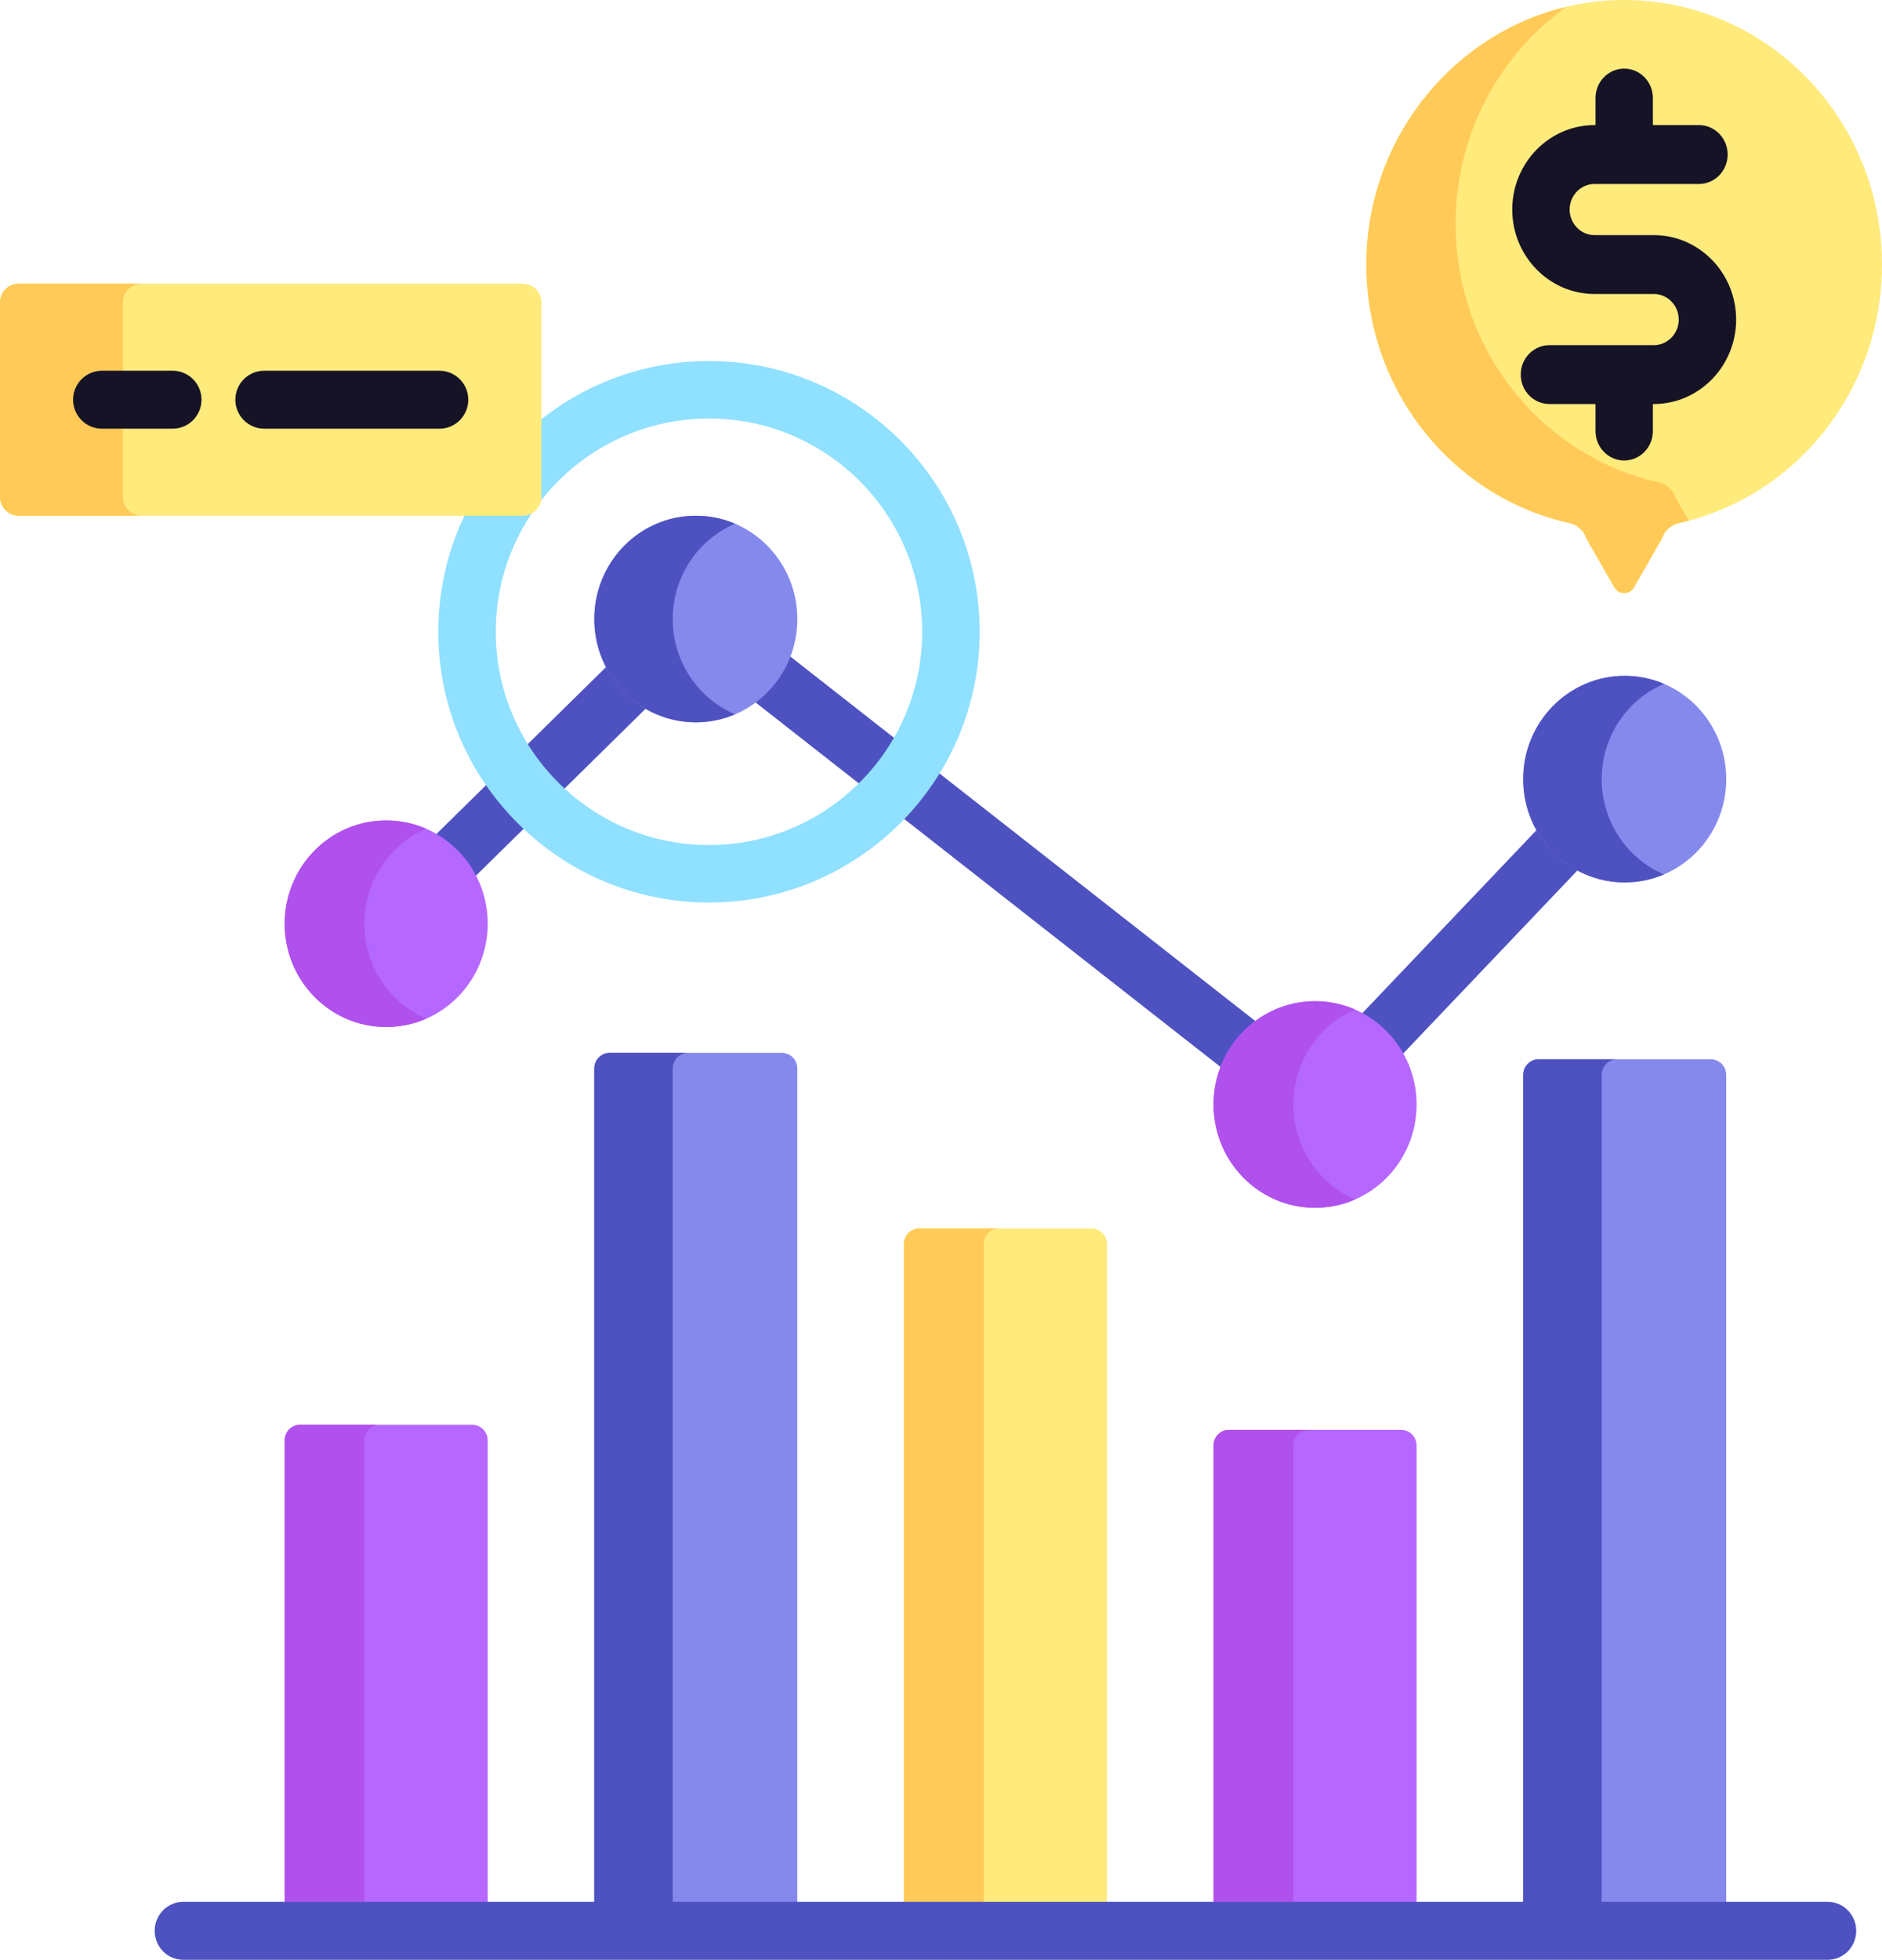 <?xml version="1.0" encoding="UTF-8"?>
<svg width="73px" height="76px" viewBox="0 0 73 76" version="1.1" xmlns="http://www.w3.org/2000/svg" xmlns:xlink="http://www.w3.org/1999/xlink">
    <title>ns-markets</title>
    <g id="Page-1" stroke="none" stroke-width="1" fill="none" fill-rule="evenodd">
        <g id="Artboard-Copy-9" transform="translate(-13773, -10697)" fill-rule="nonzero">
            <g id="ns-markets" transform="translate(13773, 10697)">
                <g id="Group" transform="translate(6, 20)">
                    <g transform="translate(5.042, 0)">
                        <g transform="translate(0, 20.829)" id="Path">
                            <path d="M7.875,33.073 L7.875,15.031 C7.875,14.695 7.607,14.423 7.277,14.423 L0.598,14.423 C0.268,14.423 0,14.695 0,15.031 L0,33.073 L7.875,33.073 Z" fill="#B567FF"></path>
                            <path d="M3.091,33.073 L3.091,15.031 C3.091,14.695 3.359,14.423 3.689,14.423 L0.598,14.423 C0.268,14.423 0,14.695 0,15.031 L0,33.073 L3.091,33.073 Z" fill="#B050ED"></path>
                            <path d="M19.885,33.073 L19.885,0.608 C19.885,0.272 19.617,0 19.287,0 L12.608,0 C12.278,0 12.01,0.272 12.01,0.608 L12.01,33.073 L19.885,33.073 Z" fill="#8689EC"></path>
                            <path d="M15.053,33.073 L15.053,0.608 C15.053,0.272 15.32,0 15.651,0 L12.608,0 C12.278,0 12.01,0.273 12.01,0.608 L12.01,33.073 L15.053,33.073 Z" fill="#4E52C1"></path>
                            <path d="M31.895,33.073 L31.895,7.418 C31.895,7.082 31.627,6.81 31.297,6.81 L24.618,6.81 C24.287,6.81 24.02,7.082 24.02,7.418 L24.02,33.073 L31.895,33.073 Z" fill="#FFEA7C"></path>
                            <path d="M27.114,33.073 L27.114,7.418 C27.114,7.082 27.382,6.81 27.712,6.81 L24.618,6.81 C24.287,6.81 24.02,7.082 24.02,7.418 L24.02,33.073 L27.114,33.073 Z" fill="#FFCA57"></path>
                            <path d="M43.905,33.073 L43.905,15.229 C43.905,14.893 43.637,14.62 43.307,14.62 L36.628,14.62 C36.298,14.62 36.03,14.893 36.03,15.229 L36.03,33.073 L43.905,33.073 Z" fill="#B567FF"></path>
                            <path d="M39.125,33.073 L39.125,15.229 C39.125,14.893 39.393,14.62 39.723,14.62 L36.628,14.62 C36.297,14.62 36.03,14.893 36.03,15.229 L36.03,33.073 L39.125,33.073 Z" fill="#B050ED"></path>
                            <path d="M55.915,33.073 L55.915,0.858 C55.915,0.522 55.647,0.249 55.317,0.249 L48.638,0.249 C48.308,0.249 48.04,0.522 48.04,0.858 L48.04,33.073 L55.915,33.073 Z" fill="#8689EC"></path>
                            <path d="M51.086,33.073 L51.086,0.858 C51.086,0.522 51.354,0.249 51.684,0.249 L48.638,0.249 C48.307,0.249 48.04,0.522 48.04,0.858 L48.04,33.073 L51.086,33.073 Z" fill="#4E52C1"></path>
                        </g>
                        <g>
                            <g transform="translate(5.775, 5.366)" fill="#4E52C1" id="Path">
                                <path d="M42.888,6.715 L35.92,14.035 C36.589,14.385 37.143,14.931 37.508,15.598 L44.475,8.278 C43.807,7.928 43.253,7.382 42.888,6.715 Z"></path>
                                <path d="M6.8,0.395 L0,7.085 C0.656,7.456 1.192,8.02 1.536,8.7 L8.336,2.01 C7.68,1.639 7.143,1.075 6.8,0.395 L6.8,0.395 Z"></path>
                                <path d="M31.997,14.326 L13.719,0 C13.451,0.721 12.976,1.338 12.369,1.779 L30.647,16.105 C30.915,15.384 31.39,14.767 31.997,14.326 L31.997,14.326 Z"></path>
                            </g>
                            <ellipse id="Oval" fill="#B567FF" cx="3.938" cy="15.822" rx="3.938" ry="4.006"></ellipse>
                            <path d="M3.091,15.822 C3.091,14.168 4.077,12.748 5.483,12.137 C5.009,11.931 4.486,11.816 3.938,11.816 C1.763,11.816 0,13.61 0,15.822 C0,18.034 1.763,19.827 3.938,19.827 C4.486,19.827 5.009,19.713 5.483,19.506 C4.077,18.896 3.091,17.476 3.091,15.822 Z" id="Path" fill="#B050ED"></path>
                            <ellipse id="Oval" fill="#8689EC" cx="15.948" cy="4.006" rx="3.938" ry="4.006"></ellipse>
                            <path d="M15.053,4.006 C15.053,2.342 16.05,0.915 17.469,0.31 C17.001,0.11 16.487,0 15.948,0 C13.773,0 12.01,1.793 12.01,4.006 C12.01,6.218 13.773,8.011 15.948,8.011 C16.487,8.011 17.001,7.9 17.469,7.701 C16.05,7.096 15.053,5.669 15.053,4.006 Z" id="Path" fill="#4E52C1"></path>
                            <ellipse id="Oval" fill="#B567FF" cx="39.968" cy="22.832" rx="3.938" ry="4.006"></ellipse>
                            <path d="M39.125,22.832 C39.125,21.178 40.11,19.759 41.515,19.148 C41.04,18.941 40.517,18.826 39.968,18.826 C37.793,18.826 36.03,20.62 36.03,22.832 C36.03,25.044 37.793,26.837 39.968,26.837 C40.517,26.837 41.04,26.722 41.515,26.516 C40.11,25.904 39.125,24.485 39.125,22.832 Z" id="Path" fill="#B050ED"></path>
                            <ellipse id="Oval" fill="#8689EC" cx="51.978" cy="10.214" rx="3.938" ry="4.006"></ellipse>
                            <path d="M51.087,10.214 C51.087,8.551 52.083,7.125 53.501,6.52 C53.032,6.319 52.518,6.209 51.978,6.209 C49.803,6.209 48.04,8.002 48.04,10.214 C48.04,12.426 49.803,14.22 51.978,14.22 C52.518,14.22 53.032,14.109 53.501,13.908 C52.083,13.303 51.087,11.877 51.087,10.214 Z" id="Path" fill="#4E52C1"></path>
                        </g>
                    </g>
                    <path d="M64.895,56 L1.105,56 C0.494,56 0,55.497 0,54.876 C0,54.256 0.494,53.752 1.105,53.752 L64.895,53.752 C65.506,53.752 66,54.256 66,54.876 C66,55.497 65.505,56 64.895,56 Z" id="Path" fill="#4E52C1"></path>
                </g>
                <path d="M27.5,35 C21.71,35 17,30.29 17,24.5 C17,18.71 21.71,14 27.5,14 C33.29,14 38,18.71 38,24.5 C38,30.29 33.29,35 27.5,35 L27.5,35 Z M27.5,16.23 C22.94,16.23 19.23,19.94 19.23,24.5 C19.23,29.06 22.94,32.77 27.5,32.77 C32.06,32.77 35.77,29.06 35.77,24.5 C35.77,19.94 32.06,16.23 27.5,16.23 Z" id="Shape" fill="#90E0FF"></path>
                <g id="Group" transform="translate(0, 11)">
                    <path d="M20.275,9 L0.725,9 C0.325,9 0,8.674 0,8.273 L0,0.727 C0,0.326 0.325,0 0.725,0 L20.275,0 C20.675,0 21,0.326 21,0.727 L21,8.273 C21,8.674 20.675,9 20.275,9 Z" id="Path" fill="#FFEA7C"></path>
                    <path d="M4.768,8.273 L4.768,0.727 C4.768,0.326 5.093,0 5.493,0 L0.725,0 C0.325,0 0,0.326 0,0.727 L0,8.273 C0,8.674 0.325,9 0.725,9 L5.493,9 C5.093,9 4.768,8.674 4.768,8.273 Z" id="Path" fill="#FFCA57"></path>
                    <g transform="translate(2.835, 3.376)" fill="#161327" id="Path">
                        <path d="M3.86,2.249 L1.121,2.249 C0.502,2.249 0,1.745 0,1.124 C0,0.503 0.502,0 1.121,0 L3.86,0 C4.48,0 4.981,0.503 4.981,1.124 C4.981,1.745 4.479,2.249 3.86,2.249 Z"></path>
                        <path d="M14.208,2.249 L7.415,2.249 C6.796,2.249 6.294,1.745 6.294,1.124 C6.294,0.503 6.796,0 7.415,0 L14.208,0 C14.827,0 15.329,0.503 15.329,1.124 C15.329,1.745 14.827,2.249 14.208,2.249 L14.208,2.249 Z"></path>
                    </g>
                </g>
                <g id="Group" transform="translate(53, 0)">
                    <path d="M20,10.26 C20,4.437 15.273,-0.252 9.541,0.011 C4.468,0.243 0.25,4.559 0.011,9.763 C-0.225,14.898 3.222,19.251 7.875,20.284 C8.183,20.353 8.435,20.581 8.537,20.888 C8.537,20.888 9.616,22.774 9.616,22.774 C9.788,23.075 10.212,23.075 10.384,22.774 L11.463,20.887 C11.564,20.582 11.814,20.353 12.122,20.285 C16.625,19.287 20,15.178 20,10.26 L20,10.26 Z" id="Path" fill="#FFEA7C"></path>
                    <path d="M11.998,19.307 C11.896,19 11.644,18.773 11.336,18.704 C6.672,17.668 3.219,13.296 3.474,8.144 C3.635,4.891 5.299,2.025 7.76,0.262 C3.495,1.271 0.242,5.109 0.013,9.725 C-0.242,14.877 3.211,19.249 7.875,20.284 C8.183,20.353 8.435,20.581 8.537,20.888 L9.616,22.774 C9.788,23.075 10.212,23.075 10.384,22.774 L11.463,20.887 C11.564,20.582 11.814,20.353 12.122,20.285 C12.25,20.257 12.377,20.225 12.504,20.192 L11.998,19.307 Z" id="Path" fill="#FFCA57"></path>
                    <path d="M11.149,9.118 L8.851,9.118 C8.318,9.118 7.884,8.673 7.884,8.126 C7.884,7.579 8.318,7.134 8.851,7.134 L12.9,7.134 C13.515,7.134 14.013,6.623 14.013,5.993 C14.013,5.362 13.515,4.851 12.9,4.851 L11.113,4.851 L11.113,3.803 C11.113,3.172 10.615,2.661 10,2.661 C9.385,2.661 8.887,3.172 8.887,3.803 L8.887,4.851 L8.851,4.851 C7.091,4.851 5.658,6.32 5.658,8.126 C5.658,9.932 7.09,11.401 8.851,11.401 L11.149,11.401 C11.682,11.401 12.116,11.846 12.116,12.393 C12.116,12.94 11.682,13.385 11.149,13.385 L7.1,13.385 C6.485,13.385 5.987,13.896 5.987,14.526 C5.987,15.157 6.485,15.668 7.1,15.668 L8.887,15.668 L8.887,16.716 C8.887,17.346 9.385,17.858 10,17.858 C10.615,17.858 11.113,17.346 11.113,16.716 L11.113,15.668 L11.149,15.668 C12.909,15.668 14.342,14.199 14.342,12.393 C14.342,10.587 12.909,9.118 11.149,9.118 Z" id="Path" fill="#161327"></path>
                </g>
            </g>
        </g>
    </g>
</svg>